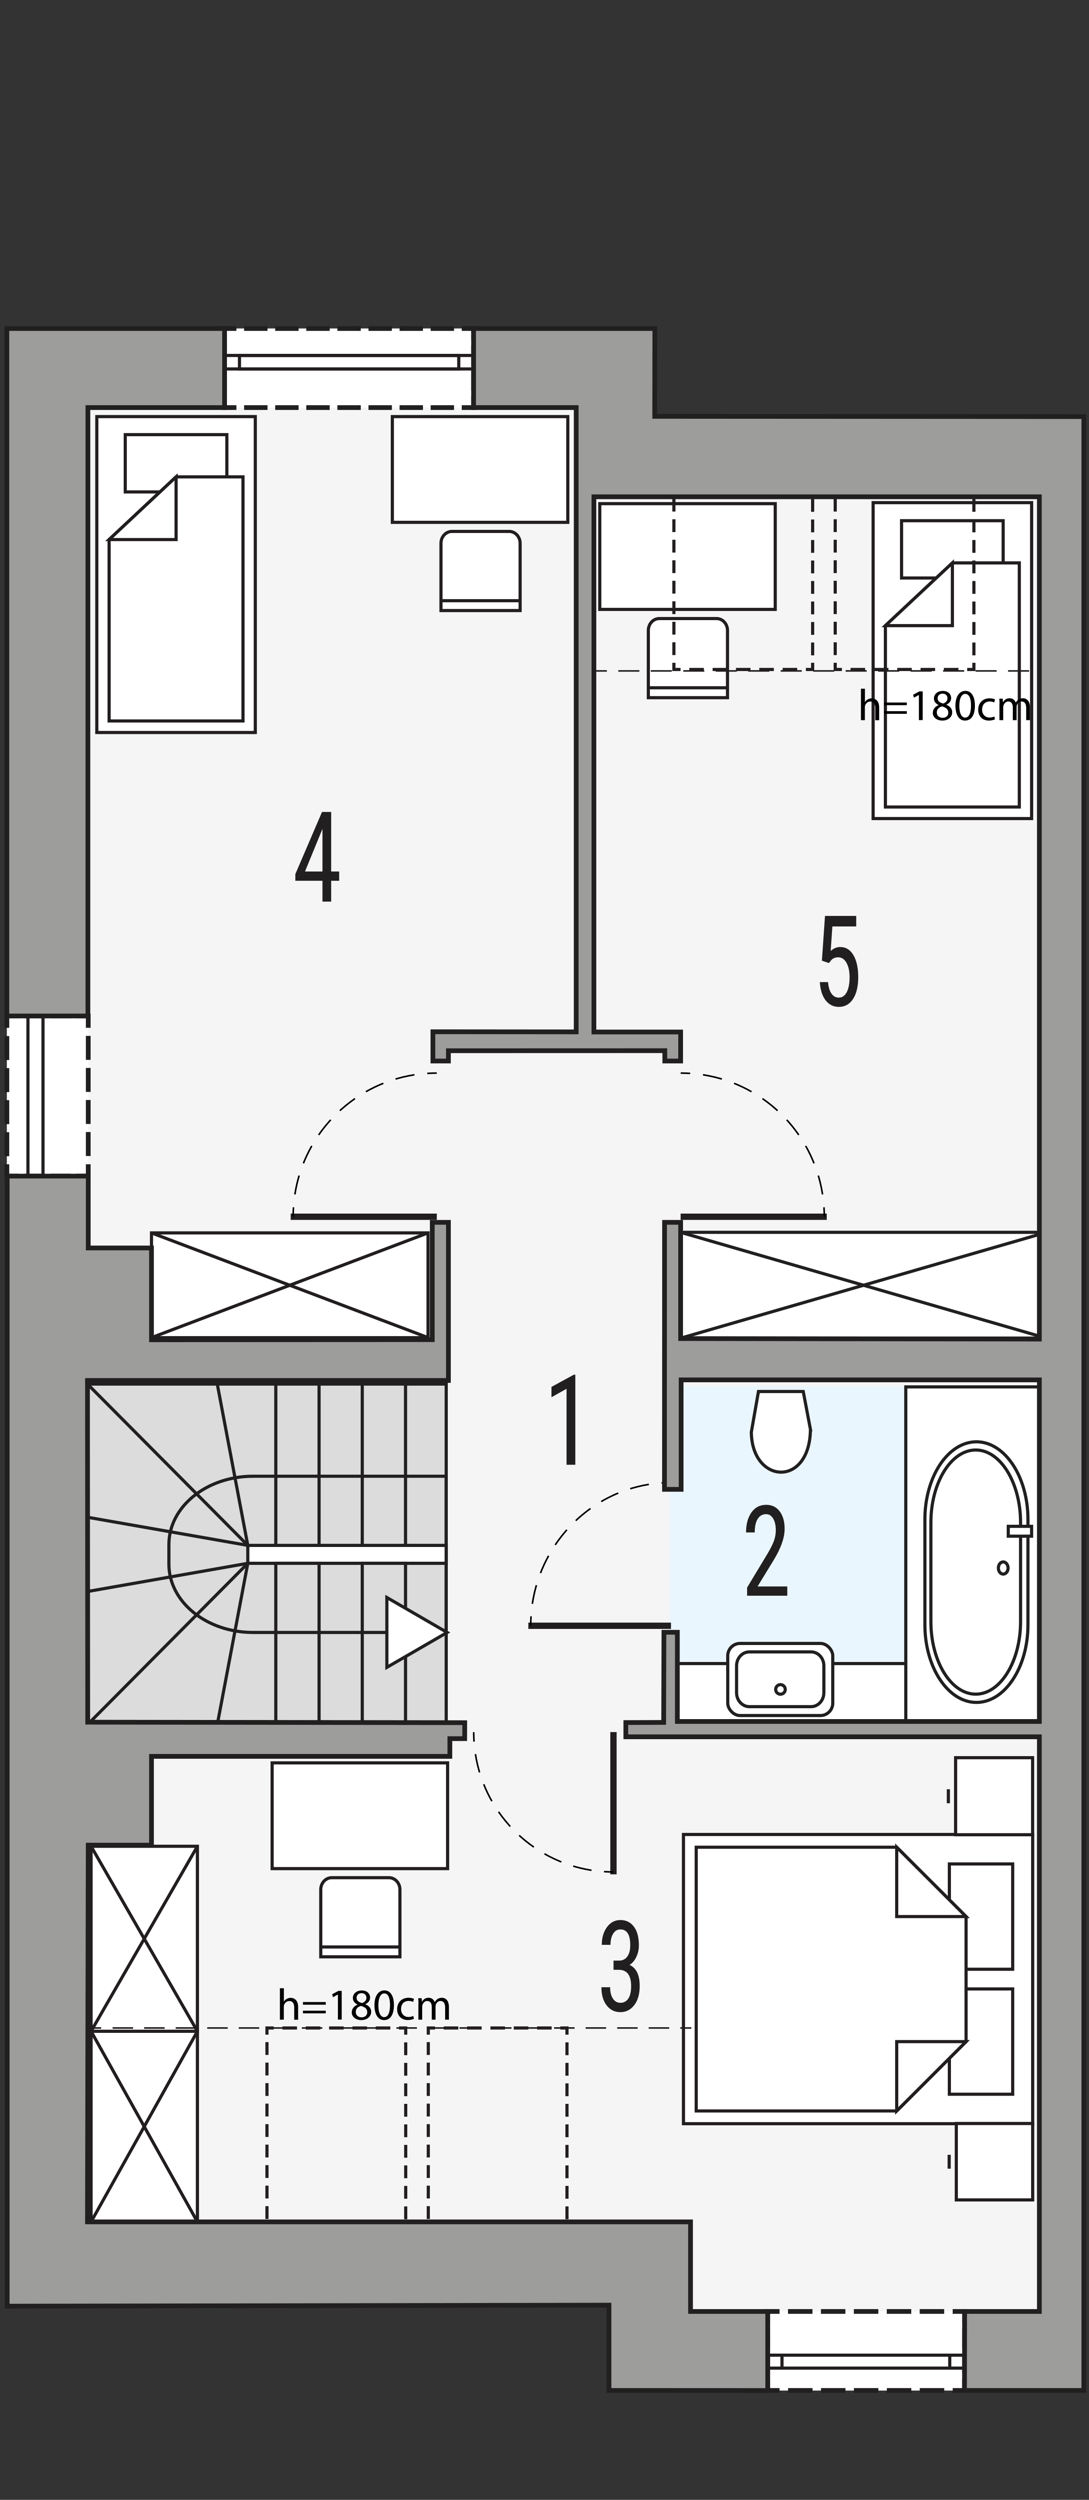 <?xml version="1.0" encoding="UTF-8"?><svg id="a" xmlns="http://www.w3.org/2000/svg" viewBox="0 0 172.67 396.22"><rect x="0" y="0" width="172.67" height="396.22" fill="#333333" stroke="none"/><g id="b"><g><polygon points="171.85 378.88 96.56 378.88 96.56 365.36 1.14 365.52 1.09 52.07 103.83 52.07 103.81 65.99 171.85 66.03 171.85 378.88" fill="#f5f5f5"/><g><rect x="13.87" y="219.37" width="56.88" height="53.98" fill="#dcdcdc" stroke="#211f1f" stroke-linecap="square" stroke-miterlimit="10" stroke-width=".5"/><g><rect x="39.29" y="244.94" width="31.47" height="2.84" fill="#fff" stroke="#211f1f" stroke-linecap="square" stroke-miterlimit="10" stroke-width=".5"/><rect x="57.44" y="219.37" width="6.86" height="25.57" fill="#dcdcdc" stroke="#211f1f" stroke-linecap="square" stroke-miterlimit="10" stroke-width=".5"/><rect x="43.73" y="219.37" width="6.86" height="25.57" fill="#dcdcdc" stroke="#211f1f" stroke-linecap="square" stroke-miterlimit="10" stroke-width=".5"/><rect x="43.73" y="247.78" width="6.86" height="25.57" fill="#dcdcdc" stroke="#211f1f" stroke-linecap="square" stroke-miterlimit="10" stroke-width=".5"/><rect x="57.44" y="247.78" width="6.86" height="25.57" fill="#dcdcdc" stroke="#211f1f" stroke-linecap="square" stroke-miterlimit="10" stroke-width=".5"/><line x1="39.29" y1="247.78" x2="34.45" y2="273.35" fill="none" stroke="#211f1f" stroke-linecap="square" stroke-miterlimit="10" stroke-width=".5"/><line x1="13.87" y1="273.35" x2="39.29" y2="247.78" fill="none" stroke="#211f1f" stroke-linecap="square" stroke-miterlimit="10" stroke-width=".5"/><line x1="13.87" y1="252.25" x2="39.29" y2="247.78" fill="none" stroke="#211f1f" stroke-linecap="square" stroke-miterlimit="10" stroke-width=".5"/><line x1="13.87" y1="240.48" x2="39.29" y2="244.94" fill="none" stroke="#211f1f" stroke-linecap="square" stroke-miterlimit="10" stroke-width=".5"/><line x1="13.87" y1="219.37" x2="39.29" y2="244.94" fill="none" stroke="#211f1f" stroke-linecap="square" stroke-miterlimit="10" stroke-width=".5"/><line x1="34.45" y1="219.37" x2="39.29" y2="244.94" fill="none" stroke="#211f1f" stroke-linecap="square" stroke-miterlimit="10" stroke-width=".5"/><path d="M40.11,233.98c-7.36,0-13.33,4.84-13.33,10.82v3.12c0,5.97,5.97,10.82,13.33,10.82h30.64v-24.76h-30.64Z" fill="none" stroke="#211f1f" stroke-linecap="square" stroke-miterlimit="10" stroke-width=".5"/><polygon points="70.9 258.74 66.12 261.51 61.34 264.27 61.34 258.74 61.34 253.2 66.12 255.97 70.9 258.74" fill="#fff" stroke="#211f1f" stroke-linecap="square" stroke-miterlimit="10" stroke-width=".5"/></g></g><rect x="106.2" y="219.74" width="59.72" height="53.11" fill="#eaf6fd"/><g><line x1="106.39" y1="257.68" x2="83.77" y2="257.68" fill="none" stroke="#211f1f" stroke-miterlimit="22.93"/><g><path d="M106.39,234.99c-.5,0-1,.02-1.5,.05" fill="none" stroke="#000" stroke-miterlimit="22.93" stroke-width=".25"/><path d="M102.88,235.27c-9.82,1.59-17.5,9.73-18.6,19.9" fill="none" stroke="#000" stroke-dasharray="0 0 3.03 2.02" stroke-miterlimit="22.93" stroke-width=".25"/><path d="M84.2,256.18c-.03,.5-.05,1-.05,1.5" fill="none" stroke="#000" stroke-miterlimit="22.93" stroke-width=".25"/></g></g><g><rect x="1.09" y="161.03" width="12.9" height="25.38" fill="#fff"/><g><polyline points="13.99 184.91 13.99 186.41 12.49 186.41" fill="none" stroke="#211f1f" stroke-linecap="square" stroke-miterlimit="10" stroke-width=".75"/><line x1="10.84" y1="186.41" x2="3.41" y2="186.41" fill="none" stroke="#211f1f" stroke-dasharray="0 0 2.47 1.65" stroke-linecap="square" stroke-miterlimit="10" stroke-width=".75"/><polyline points="2.59 186.41 1.09 186.41 1.09 184.91" fill="none" stroke="#211f1f" stroke-linecap="square" stroke-miterlimit="10" stroke-width=".75"/><line x1="1.09" y1="182.88" x2="1.09" y2="163.54" fill="none" stroke="#211f1f" stroke-dasharray="0 0 3.05 2.03" stroke-linecap="square" stroke-miterlimit="10" stroke-width=".75"/><polyline points="1.09 162.53 1.09 161.03 2.59 161.03" fill="none" stroke="#211f1f" stroke-linecap="square" stroke-miterlimit="10" stroke-width=".75"/><line x1="4.24" y1="161.03" x2="11.66" y2="161.03" fill="none" stroke="#211f1f" stroke-dasharray="0 0 2.47 1.65" stroke-linecap="square" stroke-miterlimit="10" stroke-width=".75"/><polyline points="12.49 161.03 13.99 161.03 13.99 162.53" fill="none" stroke="#211f1f" stroke-linecap="square" stroke-miterlimit="10" stroke-width=".75"/><line x1="13.99" y1="164.56" x2="13.99" y2="183.89" fill="none" stroke="#211f1f" stroke-dasharray="0 0 3.05 2.03" stroke-linecap="square" stroke-miterlimit="10" stroke-width=".75"/></g></g><g><rect x="35.61" y="52.07" width="39.48" height="12.53" fill="#fff"/><g><polyline points="75.09 63.1 75.09 64.6 73.59 64.6" fill="none" stroke="#211f1f" stroke-linecap="square" stroke-miterlimit="10" stroke-width=".75"/><line x1="71.62" y1="64.6" x2="38.1" y2="64.6" fill="none" stroke="#211f1f" stroke-dasharray="0 0 2.96 1.97" stroke-linecap="square" stroke-miterlimit="10" stroke-width=".75"/><polyline points="37.11 64.6 35.61 64.6 35.61 63.1" fill="none" stroke="#211f1f" stroke-linecap="square" stroke-miterlimit="10" stroke-width=".75"/><line x1="35.61" y1="61.51" x2="35.61" y2="54.37" fill="none" stroke="#211f1f" stroke-dasharray="0 0 2.38 1.59" stroke-linecap="square" stroke-miterlimit="10" stroke-width=".75"/><polyline points="35.61 53.57 35.61 52.07 37.11 52.07" fill="none" stroke="#211f1f" stroke-linecap="square" stroke-miterlimit="10" stroke-width=".75"/><line x1="39.08" y1="52.07" x2="72.61" y2="52.07" fill="none" stroke="#211f1f" stroke-dasharray="0 0 2.96 1.97" stroke-linecap="square" stroke-miterlimit="10" stroke-width=".75"/><polyline points="73.59 52.07 75.09 52.07 75.09 53.57" fill="none" stroke="#211f1f" stroke-linecap="square" stroke-miterlimit="10" stroke-width=".75"/><line x1="75.09" y1="55.16" x2="75.09" y2="62.3" fill="none" stroke="#211f1f" stroke-dasharray="0 0 2.38 1.59" stroke-linecap="square" stroke-miterlimit="10" stroke-width=".75"/></g></g><g><rect x="121.73" y="366.36" width="31.2" height="12.52" fill="#fff"/><g><polyline points="152.93 377.38 152.93 378.88 151.43 378.88" fill="none" stroke="#211f1f" stroke-linecap="square" stroke-miterlimit="10" stroke-width=".75"/><line x1="149.34" y1="378.88" x2="124.28" y2="378.88" fill="none" stroke="#211f1f" stroke-dasharray="0 0 3.13 2.09" stroke-linecap="square" stroke-miterlimit="10" stroke-width=".75"/><polyline points="123.23 378.88 121.73 378.88 121.73 377.38" fill="none" stroke="#211f1f" stroke-linecap="square" stroke-miterlimit="10" stroke-width=".75"/><line x1="121.73" y1="375.8" x2="121.73" y2="368.65" fill="none" stroke="#211f1f" stroke-dasharray="0 0 2.38 1.59" stroke-linecap="square" stroke-miterlimit="10" stroke-width=".75"/><polyline points="121.73 367.86 121.73 366.36 123.23 366.36" fill="none" stroke="#211f1f" stroke-linecap="square" stroke-miterlimit="10" stroke-width=".75"/><line x1="125.32" y1="366.36" x2="150.39" y2="366.36" fill="none" stroke="#211f1f" stroke-dasharray="0 0 3.13 2.09" stroke-linecap="square" stroke-miterlimit="10" stroke-width=".75"/><polyline points="151.43 366.36 152.93 366.36 152.93 367.86" fill="none" stroke="#211f1f" stroke-linecap="square" stroke-miterlimit="10" stroke-width=".75"/><line x1="152.93" y1="369.45" x2="152.93" y2="376.59" fill="none" stroke="#211f1f" stroke-dasharray="0 0 2.38 1.59" stroke-linecap="square" stroke-miterlimit="10" stroke-width=".75"/></g></g><g><rect x="107.92" y="195.32" width="57.99" height="16.77" fill="#fff" stroke="#211f1f" stroke-miterlimit="22.93" stroke-width=".5"/><line x1="107.92" y1="195.32" x2="165.92" y2="212.1" fill="#fff" stroke="#211f1f" stroke-miterlimit="22.93" stroke-width=".5"/><line x1="165.92" y1="195.32" x2="107.92" y2="212.1" fill="#fff" stroke="#211f1f" stroke-miterlimit="22.93" stroke-width=".5"/></g><g><path d="M146.65,255.89v-18.98c0-7.67,3.68-13.94,8.17-13.94h0c4.49,0,8.17,6.27,8.17,13.94v18.98c0,7.67-3.68,13.94-8.17,13.94h0c-4.49,0-8.17-6.27-8.17-13.94Z" fill="#fff" fill-rule="evenodd" stroke="#211f1f" stroke-miterlimit="22.93" stroke-width=".5"/><path d="M147.6,255.29v-17.78c0-7.18,3.2-13.06,7.11-13.06h0c3.91,0,7.11,5.88,7.11,13.06v17.78c0,7.18-3.2,13.06-7.11,13.06h0c-3.91,0-7.11-5.88-7.11-13.06Z" fill="#fff" fill-rule="evenodd" stroke="#211f1f" stroke-miterlimit="22.93" stroke-width=".5"/><path d="M159.84,245.67c0-.61-.35-1.1-.77-1.1s-.77,.49-.77,1.1,.35,1.09,.77,1.09,.77-.49,.77-1.09Z" fill="#fff" fill-rule="evenodd" stroke="#211f1f" stroke-miterlimit="22.93" stroke-width=".5"/><rect x="159.87" y="238.18" width="3.7" height="1.76" fill="#fff" stroke="#211f1f" stroke-miterlimit="22.93" stroke-width=".5"/><rect x="143.62" y="219.82" width="22.29" height="53.03" fill="#fff" stroke="#211f1f" stroke-miterlimit="22.93" stroke-width=".5"/><path d="M146.65,257.54v-16.73c0-6.76,3.68-12.29,8.17-12.29h0c4.49,0,8.17,5.53,8.17,12.29v16.73c0,6.76-3.68,12.29-8.17,12.29h0c-4.49,0-8.17-5.53-8.17-12.29Z" fill="#fff" fill-rule="evenodd" stroke="#211f1f" stroke-miterlimit="22.93" stroke-width=".5"/><path d="M147.6,257.01v-15.68c0-6.33,3.2-11.51,7.11-11.51h0c3.91,0,7.11,5.18,7.11,11.51v15.68c0,6.33-3.2,11.51-7.11,11.51h0c-3.91,0-7.11-5.18-7.11-11.51Z" fill="#fff" fill-rule="evenodd" stroke="#211f1f" stroke-miterlimit="22.93" stroke-width=".5"/><path d="M159.84,248.53c0-.53-.35-.97-.77-.97s-.77,.43-.77,.97,.35,.96,.77,.96,.77-.43,.77-.96Z" fill="#fff" fill-rule="evenodd" stroke="#211f1f" stroke-miterlimit="22.93" stroke-width=".5"/><rect x="159.87" y="241.92" width="3.7" height="1.56" fill="#fff" stroke="#211f1f" stroke-miterlimit="22.93" stroke-width=".5"/></g><path d="M128.51,226.6l-1.15-6.05h-7.1l-1.13,6.44c.09,8.2,9.23,8.84,9.37-.39Z" fill="#fff" fill-rule="evenodd" stroke="#211f1f" stroke-miterlimit="22.93" stroke-width=".5"/><rect x="107.4" y="263.67" width="36.22" height="9.18" fill="#fff" stroke="#211f1f" stroke-miterlimit="22.93" stroke-width=".5"/><g><rect x="115.39" y="260.48" width="16.65" height="11.43" rx="1.96" ry="1.96" fill="#fff" stroke="#211f1f" stroke-miterlimit="22.93" stroke-width=".5"/><path d="M130.63,264.02c0-1.22-.91-2.2-2.03-2.2h-9.78c-1.12,0-2.03,.98-2.03,2.2v4.28c0,1.21,.91,2.2,2.03,2.2h9.78c1.12,0,2.03-.99,2.03-2.2v-4.28Z" fill="#fff" fill-rule="evenodd" stroke="#211f1f" stroke-miterlimit="22.93" stroke-width=".5"/><path d="M124.51,267.77c0-.42-.34-.76-.76-.76s-.76,.34-.76,.76,.34,.76,.76,.76,.76-.34,.76-.76Z" fill="#fff" fill-rule="evenodd" stroke="#211f1f" stroke-miterlimit="22.93" stroke-width=".5"/></g><path d="M124.82,252.92h-6.36v-1.3l3.24-5.37c.49-.83,.83-1.51,1.02-2.04,.19-.53,.29-1.09,.29-1.68,0-.76-.14-1.37-.42-1.84s-.65-.7-1.11-.7c-.58,0-1.02,.25-1.34,.75-.32,.5-.47,1.22-.47,2.15h-1.38c0-1.31,.29-2.37,.86-3.17,.57-.81,1.35-1.21,2.34-1.21,.91,0,1.62,.35,2.14,1.04,.52,.69,.78,1.62,.78,2.77,0,1.41-.59,3.07-1.76,4.99l-2.53,4.14h4.71v1.47Z" fill="#211f1f"/><path d="M91.22,232.16h-1.39v-12.04l-2.39,1.34v-1.64l3.56-1.94h.22v14.29Z" fill="#211f1f"/><path d="M52.51,138.13h1.27v1.47h-1.27v3.3h-1.38v-3.3h-4.3v-1.06l4.23-9.85h1.45v9.44Zm-4.15,0h2.77v-6.76l-2.77,6.76Z" fill="#211f1f"/><path d="M130.32,152.26l.49-7.09h4.95v1.67h-3.78l-.27,3.88c.47-.41,.97-.62,1.52-.62,.89,0,1.58,.43,2.09,1.29,.5,.86,.76,2.02,.76,3.47s-.27,2.63-.82,3.47c-.55,.84-1.3,1.26-2.26,1.26-.85,0-1.55-.35-2.09-1.04-.54-.7-.84-1.66-.92-2.89h1.3c.08,.81,.26,1.43,.56,1.84,.29,.41,.68,.62,1.15,.62,.54,0,.96-.29,1.26-.87,.3-.58,.45-1.37,.45-2.36,0-.93-.16-1.69-.49-2.28-.33-.59-.76-.88-1.32-.88-.46,0-.83,.15-1.1,.45l-.37,.46-1.1-.37Z" fill="#211f1f"/><rect x="4.43" y="161.03" width="2.39" height="25.38" fill="none" stroke="#211f1f" stroke-linecap="square" stroke-miterlimit="10" stroke-width=".5"/><g><rect x="24.02" y="195.41" width="43.85" height="16.61" fill="#fff" stroke="#221e20" stroke-miterlimit="22.93" stroke-width=".5"/><line x1="24.02" y1="195.41" x2="67.87" y2="212.01" fill="#fff" stroke="#221e20" stroke-miterlimit="22.93" stroke-width=".5"/><line x1="67.87" y1="195.41" x2="24.02" y2="212.01" fill="#fff" stroke="#221e20" stroke-miterlimit="22.93" stroke-width=".5"/></g><g><line x1="69.26" y1="192.85" x2="46.09" y2="192.85" fill="none" stroke="#221e20" stroke-miterlimit="22.93"/><g><path d="M69.25,170.08c-.5,0-1,.02-1.5,.05" fill="none" stroke="#000" stroke-miterlimit="22.93" stroke-width=".25"/><path d="M65.71,170.35c-10.08,1.57-17.97,9.76-19.09,19.98" fill="none" stroke="#000" stroke-dasharray="0 0 3.07 2.05" stroke-miterlimit="22.93" stroke-width=".25"/><path d="M46.53,191.35c-.03,.5-.05,1-.05,1.5" fill="none" stroke="#000" stroke-miterlimit="22.93" stroke-width=".25"/></g></g><g><line x1="107.92" y1="192.85" x2="131.09" y2="192.85" fill="none" stroke="#221e20" stroke-miterlimit="22.93"/><g><path d="M107.93,170.08c.5,0,1,.02,1.5,.05" fill="none" stroke="#000" stroke-miterlimit="22.93" stroke-width=".25"/><path d="M111.47,170.35c10.08,1.57,17.97,9.76,19.09,19.98" fill="none" stroke="#000" stroke-dasharray="0 0 3.07 2.05" stroke-miterlimit="22.93" stroke-width=".25"/><path d="M130.65,191.35c.03,.5,.05,1,.05,1.5" fill="none" stroke="#000" stroke-miterlimit="22.93" stroke-width=".25"/></g></g><rect x="35.61" y="56.34" width="39.48" height="2.14" fill="none" stroke="#221e20" stroke-miterlimit="22.93" stroke-width=".5"/><rect x="37.97" y="56.34" width="34.77" height="2.14" fill="none" stroke="#221e20" stroke-miterlimit="22.93" stroke-width=".5"/><g><rect x="14.44" y="321.95" width="16.86" height="30.21" fill="#fff" stroke="#221e20" stroke-miterlimit="22.93" stroke-width=".5"/><line x1="14.44" y1="321.95" x2="31.3" y2="352.16" fill="#fff" stroke="#221e20" stroke-miterlimit="22.93" stroke-width=".5"/><line x1="31.3" y1="321.95" x2="14.44" y2="352.16" fill="#fff" stroke="#221e20" stroke-miterlimit="22.93" stroke-width=".5"/></g><g><rect x="14.44" y="292.63" width="16.86" height="29.32" fill="#fff" stroke="#221e20" stroke-miterlimit="22.93" stroke-width=".5"/><line x1="14.44" y1="292.63" x2="31.3" y2="321.95" fill="#fff" stroke="#221e20" stroke-miterlimit="22.93" stroke-width=".5"/><line x1="31.3" y1="292.63" x2="14.44" y2="321.95" fill="#fff" stroke="#221e20" stroke-miterlimit="22.93" stroke-width=".5"/></g><g><rect x="138.44" y="79.67" width="25.13" height="50.07" fill="#fff" stroke="#221e20" stroke-miterlimit="22.93" stroke-width=".5"/><rect x="142.95" y="82.53" width="16.11" height="9.08" fill="#fff" stroke="#221e20" stroke-miterlimit="22.93" stroke-width=".5"/><polygon points="140.39 99.16 151.01 89.22 161.62 89.22 161.62 127.91 140.39 127.91 140.39 99.16" fill="#fff" fill-rule="evenodd" stroke="#221e20" stroke-miterlimit="22.93" stroke-width=".5"/><polygon points="140.39 99.16 151.01 99.16 151.01 89.22 140.39 99.16" fill="#fff" fill-rule="evenodd" stroke="#221e20" stroke-miterlimit="22.93" stroke-width=".5"/></g><g><rect x="15.35" y="66.03" width="25.13" height="50.07" fill="#fff" stroke="#221e20" stroke-miterlimit="22.93" stroke-width=".5"/><rect x="19.86" y="68.89" width="16.11" height="9.08" fill="#fff" stroke="#221e20" stroke-miterlimit="22.93" stroke-width=".5"/><polygon points="17.3 85.52 27.92 75.58 38.53 75.58 38.53 114.27 17.3 114.27 17.3 85.52" fill="#fff" fill-rule="evenodd" stroke="#221e20" stroke-miterlimit="22.93" stroke-width=".5"/><polygon points="17.3 85.52 27.92 85.52 27.92 75.58 17.3 85.52" fill="#fff" fill-rule="evenodd" stroke="#221e20" stroke-miterlimit="22.93" stroke-width=".5"/></g><g><g><path d="M71.67,84.23h9.07c.95,0,1.73,.84,1.73,1.88v10.66h-12.55v-10.66c0-1.04,.78-1.88,1.74-1.88Z" fill="#fff" fill-rule="evenodd" stroke="#221e20" stroke-miterlimit="22.93" stroke-width=".5"/><line x1="69.77" y1="95.21" x2="82.31" y2="95.21" fill="#fff" stroke="#221e20" stroke-miterlimit="22.93" stroke-width=".5"/></g><rect x="62.21" y="66.03" width="27.82" height="16.76" fill="#fff" stroke="#221e20" stroke-miterlimit="22.93" stroke-width=".5"/></g><g><g><path d="M104.55,98.04h9.07c.95,0,1.73,.84,1.73,1.88v10.66h-12.55v-10.66c0-1.04,.78-1.88,1.74-1.88Z" fill="#fff" fill-rule="evenodd" stroke="#221e20" stroke-miterlimit="22.93" stroke-width=".5"/><line x1="102.65" y1="109.01" x2="115.2" y2="109.01" fill="#fff" stroke="#221e20" stroke-miterlimit="22.93" stroke-width=".5"/></g><rect x="95.1" y="79.83" width="27.82" height="16.76" fill="#fff" stroke="#221e20" stroke-miterlimit="22.93" stroke-width=".5"/></g><g><g><path d="M52.61,297.61h9.07c.95,0,1.73,.84,1.73,1.88v10.66h-12.55v-10.66c0-1.04,.78-1.88,1.74-1.88Z" fill="#fff" fill-rule="evenodd" stroke="#221e20" stroke-miterlimit="22.93" stroke-width=".5"/><line x1="50.71" y1="308.59" x2="63.25" y2="308.59" fill="#fff" stroke="#221e20" stroke-miterlimit="22.93" stroke-width=".5"/></g><rect x="43.15" y="279.41" width="27.82" height="16.76" fill="#fff" stroke="#221e20" stroke-miterlimit="22.93" stroke-width=".5"/></g><g><g><polygon points="163.74 290.76 163.74 310.57 163.74 316.79 163.74 336.6 108.37 336.6 108.37 316.79 108.37 310.57 108.37 290.76 163.74 290.76" fill="#fff" fill-rule="evenodd" stroke="#221e20" stroke-miterlimit="22.93" stroke-width=".5"/><rect x="150.53" y="315.24" width="10.04" height="16.69" fill="#fff" stroke="#221e20" stroke-miterlimit="22.93" stroke-width=".5"/><rect x="150.53" y="295.43" width="10.04" height="16.69" fill="#fff" stroke="#221e20" stroke-miterlimit="22.93" stroke-width=".5"/><polygon points="142.18 334.58 153.18 323.59 153.18 312.59 153.18 312.59 153.18 303.77 142.18 292.78 110.39 292.78 110.39 312.59 110.39 314.77 110.39 334.58 142.18 334.58" fill="#fff" fill-rule="evenodd" stroke="#221e20" stroke-miterlimit="22.93" stroke-width=".5"/><polygon points="142.18 334.58 142.18 323.59 153.18 323.59 142.18 334.58" fill="#fff" fill-rule="evenodd" stroke="#221e20" stroke-miterlimit="22.93" stroke-width=".5"/><polygon points="142.18 292.78 142.18 303.77 153.18 303.77 142.18 292.78" fill="#fff" fill-rule="evenodd" stroke="#221e20" stroke-miterlimit="22.93" stroke-width=".5"/></g><g><rect x="151.52" y="278.59" width="12.21" height="12.21" fill="#fff" stroke="#221e20" stroke-miterlimit="22.93" stroke-width=".5"/><line x1="150.37" y1="285.81" x2="150.37" y2="283.59" fill="#fff" stroke="#221e20" stroke-miterlimit="22.93" stroke-width=".5"/></g><g><rect x="151.63" y="336.57" width="12.11" height="12.11" fill="#fff" stroke="#221e20" stroke-miterlimit="22.93" stroke-width=".5"/><line x1="150.5" y1="343.73" x2="150.5" y2="341.53" fill="#fff" stroke="#221e20" stroke-miterlimit="22.93" stroke-width=".5"/></g></g><line x1="121.95" y1="375.34" x2="153.15" y2="375.34" fill="none" stroke="#221e20" stroke-miterlimit="10" stroke-width=".5"/><line x1="123.99" y1="375.33" x2="123.99" y2="373.29" fill="none" stroke="#221e20" stroke-miterlimit="10" stroke-width=".5"/><line x1="150.59" y1="375.28" x2="150.59" y2="373.23" fill="none" stroke="#221e20" stroke-miterlimit="10" stroke-width=".5"/><line x1="121.95" y1="373.29" x2="153.15" y2="373.29" fill="none" stroke="#221e20" stroke-miterlimit="10" stroke-width=".5"/><g><polyline points="64.33 356.17 64.33 357.23 63.26 357.23" fill="none" stroke="#221e20" stroke-miterlimit="10" stroke-width=".5"/><line x1="61.88" y1="357.23" x2="44.09" y2="357.23" fill="none" stroke="#221e20" stroke-dasharray="0 0 2.31 1.39" stroke-miterlimit="10" stroke-width=".5"/><polyline points="43.4 357.23 42.33 357.23 42.33 356.17" fill="none" stroke="#221e20" stroke-miterlimit="10" stroke-width=".5"/><line x1="42.33" y1="354.95" x2="42.33" y2="323.1" fill="none" stroke="#221e20" stroke-dasharray="0 0 2.03 1.22" stroke-miterlimit="10" stroke-width=".5"/><polyline points="42.33 322.49 42.33 321.43 43.4 321.43" fill="none" stroke="#221e20" stroke-miterlimit="10" stroke-width=".5"/><line x1="44.78" y1="321.43" x2="62.57" y2="321.43" fill="none" stroke="#221e20" stroke-dasharray="0 0 2.31 1.39" stroke-miterlimit="10" stroke-width=".5"/><polyline points="63.26 321.43 64.33 321.43 64.33 322.49" fill="none" stroke="#221e20" stroke-miterlimit="10" stroke-width=".5"/><line x1="64.33" y1="323.71" x2="64.33" y2="355.56" fill="none" stroke="#221e20" stroke-dasharray="0 0 2.03 1.22" stroke-miterlimit="10" stroke-width=".5"/></g><g><polyline points="89.9 356.17 89.9 357.23 88.84 357.23" fill="none" stroke="#221e20" stroke-miterlimit="10" stroke-width=".5"/><line x1="87.45" y1="357.23" x2="69.66" y2="357.23" fill="none" stroke="#221e20" stroke-dasharray="0 0 2.31 1.39" stroke-miterlimit="10" stroke-width=".5"/><polyline points="68.97 357.23 67.91 357.23 67.91 356.17" fill="none" stroke="#221e20" stroke-miterlimit="10" stroke-width=".5"/><line x1="67.91" y1="354.95" x2="67.91" y2="323.1" fill="none" stroke="#221e20" stroke-dasharray="0 0 2.03 1.22" stroke-miterlimit="10" stroke-width=".5"/><polyline points="67.91 322.49 67.91 321.43 68.97 321.43" fill="none" stroke="#221e20" stroke-miterlimit="10" stroke-width=".5"/><line x1="70.36" y1="321.43" x2="88.14" y2="321.43" fill="none" stroke="#221e20" stroke-dasharray="0 0 2.31 1.39" stroke-miterlimit="10" stroke-width=".5"/><polyline points="88.84 321.43 89.9 321.43 89.9 322.49" fill="none" stroke="#221e20" stroke-miterlimit="10" stroke-width=".5"/><line x1="89.9" y1="323.71" x2="89.9" y2="355.56" fill="none" stroke="#221e20" stroke-dasharray="0 0 2.03 1.22" stroke-miterlimit="10" stroke-width=".5"/></g><g><polyline points="128.85 105.05 128.85 106.11 127.78 106.11" fill="none" stroke="#221e20" stroke-miterlimit="10" stroke-width=".5"/><line x1="126.4" y1="106.11" x2="108.61" y2="106.11" fill="none" stroke="#221e20" stroke-dasharray="0 0 2.31 1.39" stroke-miterlimit="10" stroke-width=".5"/><polyline points="107.91 106.11 106.85 106.11 106.85 105.05" fill="none" stroke="#221e20" stroke-miterlimit="10" stroke-width=".5"/><line x1="106.85" y1="103.83" x2="106.85" y2="71.98" fill="none" stroke="#221e20" stroke-dasharray="0 0 2.03 1.22" stroke-miterlimit="10" stroke-width=".5"/><polyline points="106.85 71.37 106.85 70.31 107.91 70.31" fill="none" stroke="#221e20" stroke-miterlimit="10" stroke-width=".5"/><line x1="109.3" y1="70.31" x2="127.09" y2="70.31" fill="none" stroke="#221e20" stroke-dasharray="0 0 2.31 1.39" stroke-miterlimit="10" stroke-width=".5"/><polyline points="127.78 70.31 128.85 70.31 128.85 71.37" fill="none" stroke="#221e20" stroke-miterlimit="10" stroke-width=".5"/><line x1="128.85" y1="72.59" x2="128.85" y2="104.44" fill="none" stroke="#221e20" stroke-dasharray="0 0 2.03 1.22" stroke-miterlimit="10" stroke-width=".5"/></g><g><polyline points="154.42 105.05 154.42 106.11 153.35 106.11" fill="none" stroke="#221e20" stroke-miterlimit="10" stroke-width=".5"/><line x1="151.97" y1="106.11" x2="134.18" y2="106.11" fill="none" stroke="#221e20" stroke-dasharray="0 0 2.31 1.39" stroke-miterlimit="10" stroke-width=".5"/><polyline points="133.49 106.11 132.43 106.11 132.43 105.05" fill="none" stroke="#221e20" stroke-miterlimit="10" stroke-width=".5"/><line x1="132.43" y1="103.83" x2="132.43" y2="71.98" fill="none" stroke="#221e20" stroke-dasharray="0 0 2.03 1.22" stroke-miterlimit="10" stroke-width=".5"/><polyline points="132.43 71.37 132.43 70.31 133.49 70.31" fill="none" stroke="#221e20" stroke-miterlimit="10" stroke-width=".5"/><line x1="134.87" y1="70.31" x2="152.66" y2="70.31" fill="none" stroke="#221e20" stroke-dasharray="0 0 2.31 1.39" stroke-miterlimit="10" stroke-width=".5"/><polyline points="153.35 70.31 154.42 70.31 154.42 71.37" fill="none" stroke="#221e20" stroke-miterlimit="10" stroke-width=".5"/><line x1="154.42" y1="72.59" x2="154.42" y2="104.44" fill="none" stroke="#221e20" stroke-dasharray="0 0 2.03 1.22" stroke-miterlimit="10" stroke-width=".5"/></g><g><line x1="94.6" y1="106.34" x2="96.1" y2="106.34" fill="none" stroke="#221e20" stroke-linecap="square" stroke-miterlimit="10" stroke-width=".25"/><line x1="98.16" y1="106.34" x2="169.32" y2="106.34" fill="none" stroke="#221e20" stroke-dasharray="0 0 3.09 2.06" stroke-linecap="square" stroke-miterlimit="10" stroke-width=".25"/><line x1="170.35" y1="106.34" x2="171.85" y2="106.34" fill="none" stroke="#221e20" stroke-linecap="square" stroke-miterlimit="10" stroke-width=".25"/></g><g><path d="M136.52,109.16h.62v2.12h.01c.1-.18,.25-.33,.44-.43,.18-.1,.4-.17,.63-.17,.46,0,1.18,.28,1.18,1.45v2.02h-.62v-1.95c0-.55-.2-1.01-.78-1.01-.4,0-.71,.28-.83,.62-.03,.08-.04,.18-.04,.29v2.04h-.62v-4.97Z"/><path d="M140.17,111.77v-.42h3.61v.42h-3.61Zm0,1.37v-.42h3.61v.42h-3.61Z"/><path d="M145.71,110.15h-.01l-.79,.43-.12-.47,.99-.53h.52v4.55h-.6v-3.98Z"/><path d="M147.91,112.98c0-.57,.34-.98,.9-1.22v-.02c-.51-.24-.73-.63-.73-1.02,0-.72,.61-1.21,1.41-1.21,.88,0,1.32,.55,1.32,1.12,0,.39-.19,.8-.75,1.06v.02c.57,.22,.92,.62,.92,1.18,0,.79-.68,1.32-1.55,1.32-.95,0-1.53-.57-1.53-1.23Zm2.45-.03c0-.55-.39-.82-1-.99-.53,.15-.82,.5-.82,.94-.02,.46,.33,.87,.91,.87s.91-.34,.91-.81Zm-1.69-2.28c0,.46,.34,.7,.87,.84,.39-.13,.69-.41,.69-.83,0-.36-.22-.74-.77-.74-.51,0-.79,.34-.79,.73Z"/><path d="M154.58,111.81c0,1.55-.57,2.4-1.58,2.4-.89,0-1.49-.83-1.51-2.34,0-1.53,.66-2.37,1.58-2.37s1.51,.85,1.51,2.3Zm-2.47,.07c0,1.18,.36,1.86,.92,1.86,.63,0,.93-.74,.93-1.9s-.29-1.86-.92-1.86c-.54,0-.93,.66-.93,1.9Z"/><path d="M157.76,114.01c-.16,.08-.52,.2-.97,.2-1.02,0-1.69-.69-1.69-1.73s.71-1.8,1.82-1.8c.36,0,.69,.09,.85,.18l-.14,.48c-.15-.08-.38-.16-.71-.16-.78,0-1.2,.57-1.2,1.28,0,.78,.5,1.27,1.18,1.27,.35,0,.58-.09,.76-.17l.1,.46Z"/><path d="M158.48,111.66c0-.35,0-.64-.03-.92h.54l.03,.55h.02c.19-.32,.5-.62,1.06-.62,.46,0,.81,.28,.96,.68h.01c.1-.19,.24-.34,.38-.44,.2-.15,.43-.24,.75-.24,.45,0,1.11,.29,1.11,1.47v2h-.6v-1.92c0-.65-.24-1.04-.74-1.04-.35,0-.62,.26-.73,.56-.03,.08-.05,.2-.05,.31v2.09h-.6v-2.03c0-.54-.24-.93-.71-.93-.39,0-.67,.31-.76,.62-.04,.09-.05,.2-.05,.3v2.04h-.6v-2.47Z"/></g><g><line x1="109.49" y1="321.43" x2="107.99" y2="321.43" fill="none" stroke="#221e20" stroke-linecap="square" stroke-miterlimit="10" stroke-width=".25"/><line x1="105.98" y1="321.43" x2="16.92" y2="321.43" fill="none" stroke="#221e20" stroke-dasharray="0 0 3 2" stroke-linecap="square" stroke-miterlimit="10" stroke-width=".25"/><line x1="15.92" y1="321.43" x2="14.42" y2="321.43" fill="none" stroke="#221e20" stroke-linecap="square" stroke-miterlimit="10" stroke-width=".25"/></g><g><path d="M44.39,315.13h.62v2.12h.01c.1-.18,.25-.33,.44-.43,.18-.1,.4-.17,.63-.17,.46,0,1.18,.28,1.18,1.45v2.02h-.62v-1.95c0-.55-.2-1.01-.78-1.01-.4,0-.71,.28-.83,.62-.03,.08-.04,.18-.04,.29v2.04h-.62v-4.97Z"/><path d="M48.04,317.74v-.42h3.61v.42h-3.61Zm0,1.37v-.42h3.61v.42h-3.61Z"/><path d="M53.59,316.12h-.01l-.79,.43-.12-.47,.99-.53h.52v4.55h-.6v-3.98Z"/><path d="M55.78,318.95c0-.57,.34-.98,.9-1.22v-.02c-.51-.24-.73-.63-.73-1.02,0-.72,.61-1.21,1.41-1.21,.88,0,1.32,.55,1.32,1.12,0,.39-.19,.8-.75,1.06v.02c.57,.22,.92,.62,.92,1.18,0,.79-.68,1.32-1.55,1.32-.95,0-1.53-.57-1.53-1.23Zm2.45-.03c0-.55-.39-.82-1-.99-.53,.15-.82,.5-.82,.94-.02,.46,.33,.87,.91,.87s.91-.34,.91-.81Zm-1.69-2.28c0,.46,.34,.7,.87,.84,.39-.13,.69-.41,.69-.83,0-.36-.22-.74-.77-.74-.51,0-.79,.34-.79,.73Z"/><path d="M62.46,317.78c0,1.55-.57,2.4-1.58,2.4-.89,0-1.49-.83-1.51-2.34,0-1.53,.66-2.37,1.58-2.37s1.51,.85,1.51,2.3Zm-2.47,.07c0,1.18,.36,1.86,.92,1.86,.63,0,.93-.74,.93-1.9s-.29-1.86-.92-1.86c-.54,0-.93,.66-.93,1.9Z"/><path d="M65.63,319.97c-.16,.08-.52,.2-.97,.2-1.02,0-1.69-.69-1.69-1.73s.71-1.8,1.82-1.8c.36,0,.69,.09,.85,.18l-.14,.48c-.15-.08-.38-.16-.71-.16-.78,0-1.2,.57-1.2,1.28,0,.78,.5,1.27,1.18,1.27,.35,0,.58-.09,.76-.17l.1,.46Z"/><path d="M66.35,317.63c0-.35,0-.64-.03-.92h.54l.03,.55h.02c.19-.32,.5-.62,1.06-.62,.46,0,.81,.28,.96,.68h.01c.1-.19,.24-.34,.38-.44,.2-.15,.43-.24,.75-.24,.45,0,1.11,.29,1.11,1.47v2h-.6v-1.92c0-.65-.24-1.04-.74-1.04-.35,0-.62,.26-.73,.56-.03,.08-.05,.2-.05,.31v2.09h-.6v-2.03c0-.54-.24-.93-.71-.93-.39,0-.67,.31-.76,.62-.04,.09-.05,.2-.05,.3v2.04h-.6v-2.47Z"/></g><g><polyline points="97.24 378.89 121.73 378.89 121.73 366.36 110.08 366.36" fill="#919396" opacity=".67" stroke="#211f1f" stroke-linecap="square" stroke-miterlimit="10" stroke-width=".5"/><line x1="171.85" y1="79.69" x2="164.8" y2="79.69" fill="#919396" stroke="#211f1f" stroke-linecap="square" stroke-miterlimit="10" stroke-width=".5"/><polygon points="13.94 64.6 35.61 64.6 35.61 52.07 1.09 52.07 1.09 161.03 13.94 161.03 13.94 64.6" fill="#9d9d9c" stroke="#211f1f" stroke-linecap="square" stroke-miterlimit="10" stroke-width=".75"/><polyline points="121.73 366.36 109.49 366.36 109.49 352.16 13.87 352.16 13.99 292.45 24.02 292.45 24.02 278.38 71.33 278.38 71.33 275.57 73.68 275.57 73.69 273.04 13.91 272.96 13.87 218.8 71.1 218.8 71.1 193.74 68.54 193.74 68.54 212.33 24.02 212.35 24.02 197.8 13.99 197.8 13.99 186.41 1.14 186.41 1.14 365.52 96.56 365.36 96.56 378.88 121.73 378.89 121.73 366.36" fill="#9d9d9c" stroke="#211f1f" stroke-linecap="square" stroke-miterlimit="10" stroke-width=".75"/><polygon points="103.81 65.99 103.83 52.07 75.09 52.07 75.09 64.6 91.36 64.6 91.36 163.55 68.64 163.53 68.64 168.17 71.1 168.17 71.1 166.54 105.41 166.53 105.41 168.17 107.92 168.17 107.92 163.57 94.17 163.57 94.17 78.74 103.83 78.74 164.8 78.74 164.8 212.24 107.92 212.16 107.92 193.74 105.37 193.74 105.36 236.06 108 236.06 108 218.71 164.8 218.71 164.8 272.85 107.4 272.85 107.4 258.71 105.27 258.71 105.23 273 99.23 273.02 99.23 275.28 164.8 275.28 164.8 366.36 152.95 366.36 152.93 378.88 171.85 378.88 171.85 66.03 103.81 65.99" fill="#9d9d9c" stroke="#211f1f" stroke-linecap="square" stroke-miterlimit="10" stroke-width=".75"/></g><g><line x1="97.27" y1="274.53" x2="97.27" y2="297.08" fill="none" stroke="#221e20" stroke-miterlimit="22.93"/><g><path d="M75.11,274.54c0,.5,.02,1,.05,1.5" fill="none" stroke="#000" stroke-miterlimit="22.93" stroke-width=".25"/><path d="M75.38,278.02c1.54,9.78,9.48,17.44,19.4,18.55" fill="none" stroke="#000" stroke-dasharray="0 0 2.98 1.99" stroke-miterlimit="22.93" stroke-width=".25"/><path d="M95.77,296.65c.5,.03,1,.05,1.5,.05" fill="none" stroke="#000" stroke-miterlimit="22.93" stroke-width=".25"/></g></g><path d="M97.28,310.75h.88c.57,0,1-.22,1.31-.65,.31-.44,.46-1.03,.46-1.79,0-1.67-.52-2.5-1.55-2.5-.5,0-.88,.22-1.16,.67s-.42,1.04-.42,1.77h-1.38c0-1.14,.28-2.08,.83-2.82s1.26-1.11,2.13-1.11,1.61,.35,2.13,1.05c.53,.7,.79,1.69,.79,2.97,0,.66-.14,1.27-.41,1.84s-.63,.99-1.07,1.25c1.07,.49,1.61,1.6,1.61,3.33,0,1.27-.28,2.28-.85,3.03-.57,.75-1.3,1.13-2.21,1.13s-1.63-.36-2.18-1.07-.83-1.67-.83-2.88h1.38c0,.76,.15,1.36,.44,1.8,.29,.45,.69,.67,1.2,.67s.93-.22,1.23-.65,.46-1.1,.46-1.99c0-1.73-.65-2.59-1.96-2.59h-.83v-1.47Z" fill="#211f1f"/></g></g></svg>